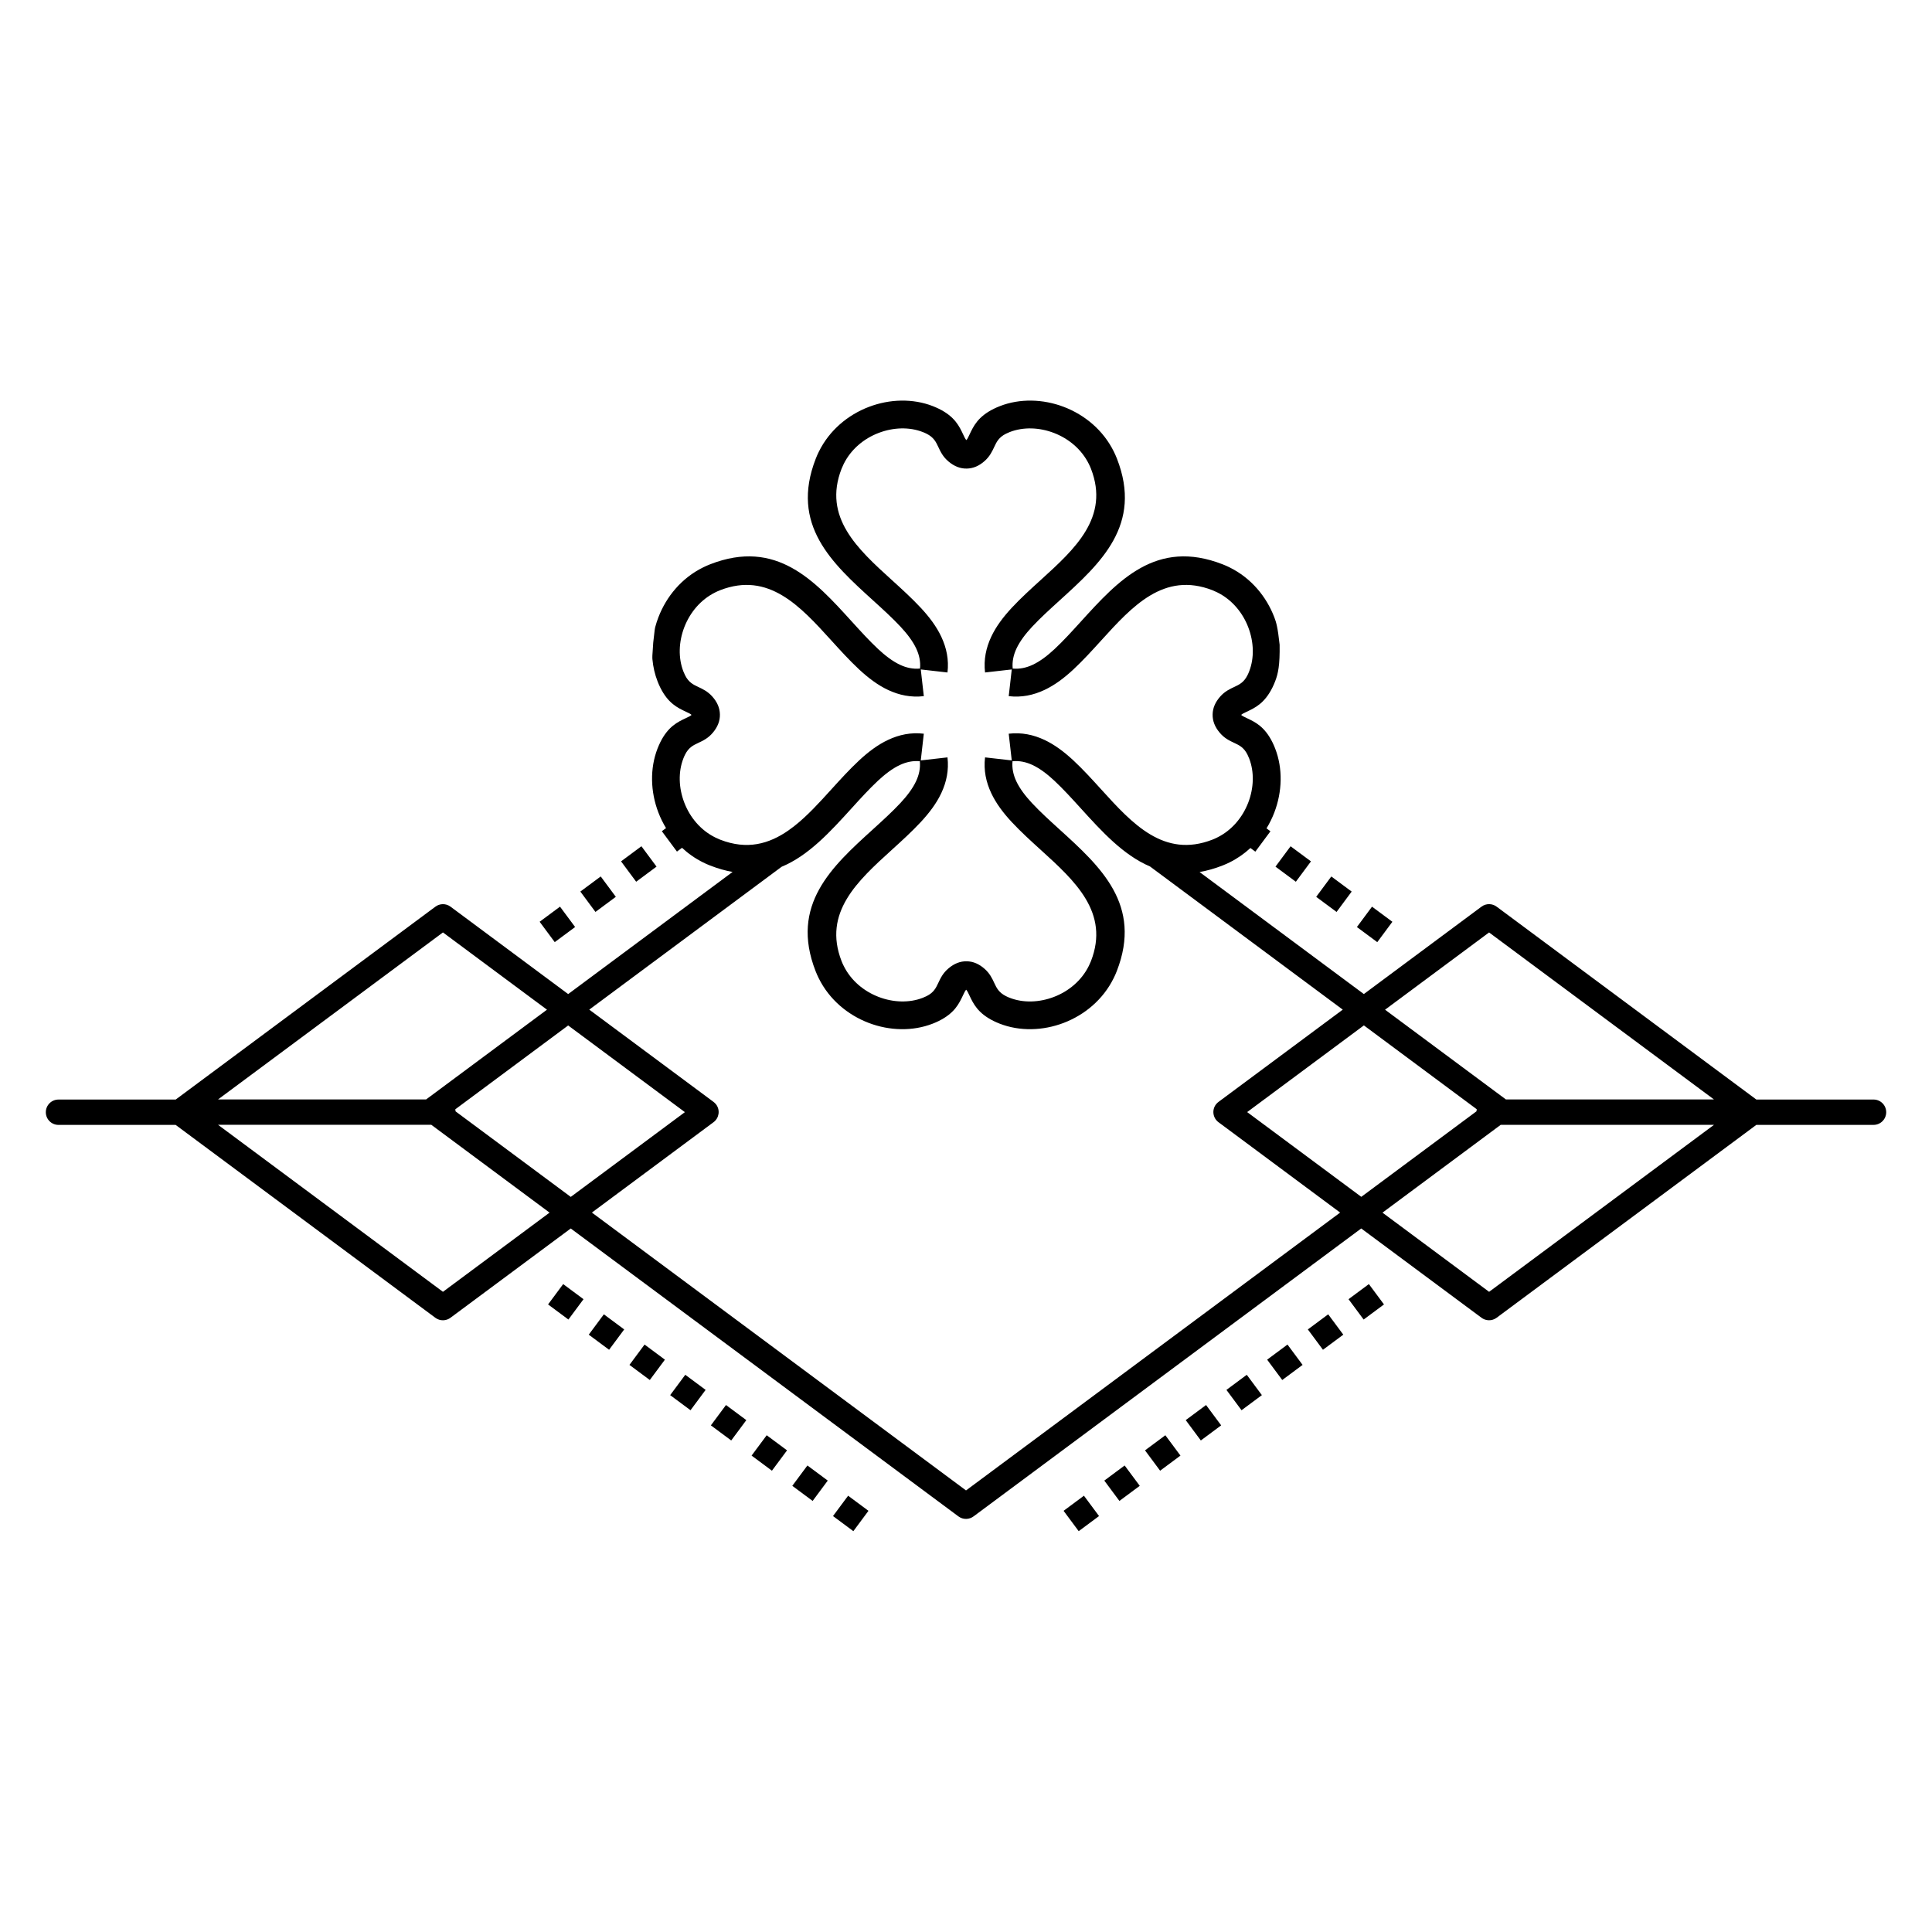 <?xml version="1.0" encoding="UTF-8"?>
<!-- Uploaded to: ICON Repo, www.svgrepo.com, Generator: ICON Repo Mixer Tools -->
<svg fill="#000000" width="800px" height="800px" version="1.1" viewBox="144 144 512 512" xmlns="http://www.w3.org/2000/svg">
 <path d="m400.02 538.97 99.133-73.625-32.242-23.949c-1.484-1.102-1.797-3.199-0.695-4.684 0.219-0.293 0.469-0.539 0.746-0.73l32.883-24.418-51.086-37.945c-7.078-3.016-12.773-9.27-18.363-15.434-2.344-2.578-4.66-5.129-6.984-7.297-1.891-1.762-3.805-3.223-5.769-4.148-1.68-0.789-3.441-1.184-5.316-1.008-0.176 1.871 0.219 3.629 1.008 5.316 0.922 1.957 2.383 3.871 4.148 5.769 2.168 2.324 4.719 4.644 7.297 6.984 10.855 9.859 22.023 19.992 15.18 37.551-0.262 0.664-0.527 1.285-0.824 1.863-2.812 5.703-7.727 9.75-13.234 11.855-5.508 2.109-11.672 2.277-16.969 0.211-0.57-0.219-1.109-0.461-1.613-0.707-4.207-2.082-5.391-4.602-6.449-6.852-0.285-0.613-0.555-1.184-0.824-1.445-0.27 0.262-0.539 0.832-0.824 1.445-1.059 2.25-2.242 4.769-6.449 6.852-0.504 0.25-1.043 0.488-1.613 0.707-5.297 2.066-11.461 1.898-16.969-0.211-5.508-2.109-10.422-6.156-13.234-11.855-0.285-0.578-0.562-1.199-0.824-1.863-6.844-17.559 4.324-27.699 15.18-37.551 2.578-2.344 5.129-4.66 7.297-6.984 1.762-1.898 3.223-3.805 4.148-5.769 0.789-1.68 1.184-3.441 1.008-5.316-1.871-0.176-3.629 0.219-5.316 1.008-1.957 0.922-3.871 2.383-5.769 4.148-2.324 2.168-4.644 4.719-6.984 7.297-5.644 6.215-11.387 12.535-18.559 15.516l-50.977 37.859 32.883 24.418c0.277 0.203 0.527 0.445 0.746 0.73 1.102 1.484 0.789 3.586-0.695 4.684l-32.242 23.949 99.133 73.625zm61.867-163.88 43.547 32.344 31.188-23.168c1.234-0.914 2.887-0.855 4.047 0.043l68.777 51.078h31.059c1.855 0 3.359 1.504 3.359 3.359s-1.504 3.359-3.359 3.359h-31.059l-68.836 51.121c-1.234 0.914-2.887 0.855-4.047-0.043l-31.824-23.629-102.69 76.27c-1.16 0.898-2.812 0.957-4.047 0.043l-102.75-76.309-31.824 23.629c-1.16 0.898-2.812 0.957-4.047 0.043l-68.836-51.121h0.016-31.059c-1.855 0-3.359-1.504-3.359-3.359 0-1.855 1.504-3.359 3.359-3.359h31.059l68.777-51.078c1.16-0.898 2.812-0.957 4.047-0.043l31.188 23.168 43.57-32.363c-1.891-0.336-3.871-0.891-5.953-1.703-0.664-0.262-1.285-0.527-1.863-0.824-2.09-1.031-3.953-2.344-5.582-3.871l-1.344 1-4.004-5.398 1.109-0.824c-0.805-1.328-1.484-2.711-2.031-4.141-2.109-5.508-2.277-11.672-0.211-16.969 0.227-0.57 0.461-1.109 0.707-1.613 2.082-4.207 4.602-5.391 6.852-6.449 0.613-0.285 1.184-0.555 1.445-0.824-0.25-0.27-0.824-0.539-1.445-0.824-2.25-1.059-4.769-2.234-6.852-6.449-0.25-0.504-0.488-1.043-0.707-1.613-0.723-1.855-1.176-3.82-1.359-5.828-0.043-0.438-0.066-0.863 0.211-4.469 0.371-3.492 0.453-3.812 0.539-4.141 0.227-0.855 0.504-1.703 0.824-2.535 2.109-5.508 6.156-10.422 11.855-13.234 0.578-0.285 1.199-0.562 1.863-0.824 17.559-6.844 27.699 4.324 37.551 15.18 2.344 2.578 4.66 5.129 6.984 7.297 1.898 1.762 3.805 3.223 5.769 4.148 1.68 0.789 3.441 1.184 5.316 1.008 0.176-1.871-0.219-3.629-1.008-5.316-0.922-1.957-2.383-3.871-4.148-5.769-2.168-2.324-4.719-4.644-7.297-6.984-10.855-9.859-22.023-19.992-15.18-37.551 0.262-0.664 0.527-1.285 0.824-1.863 2.812-5.703 7.727-9.75 13.234-11.855 5.508-2.109 11.672-2.277 16.969-0.211 0.57 0.227 1.109 0.461 1.613 0.707 4.207 2.082 5.391 4.602 6.449 6.852 0.285 0.613 0.555 1.184 0.824 1.445 0.27-0.25 0.539-0.824 0.824-1.445 1.059-2.25 2.234-4.769 6.449-6.852 0.504-0.25 1.043-0.488 1.613-0.707 5.297-2.066 11.461-1.898 16.969 0.211 5.508 2.109 10.422 6.156 13.234 11.855 0.285 0.578 0.562 1.199 0.824 1.863 6.844 17.559-4.324 27.699-15.18 37.551-2.578 2.344-5.129 4.66-7.297 6.984-1.762 1.891-3.223 3.805-4.148 5.769-0.789 1.68-1.184 3.441-1.008 5.316 1.871 0.176 3.629-0.219 5.316-1.008 1.957-0.922 3.871-2.383 5.769-4.148 2.324-2.168 4.644-4.719 6.984-7.297 9.859-10.855 19.992-22.023 37.551-15.18 0.664 0.262 1.285 0.527 1.863 0.824 5.703 2.812 9.75 7.727 11.855 13.234 0.512 1.328 0.906 2.695 1.402 7.246 0.082 5.426-0.387 7.641-1.191 9.723-0.219 0.57-0.461 1.109-0.707 1.613-2.082 4.207-4.602 5.391-6.852 6.449-0.613 0.285-1.184 0.555-1.445 0.824 0.262 0.27 0.832 0.539 1.445 0.824 2.25 1.059 4.769 2.242 6.852 6.449 0.25 0.504 0.488 1.043 0.707 1.613 2.066 5.297 1.898 11.461-0.211 16.969-0.555 1.453-1.25 2.871-2.074 4.215l1.043 0.773-4.004 5.398-1.301-0.965c-1.613 1.496-3.461 2.789-5.523 3.812-0.578 0.285-1.199 0.562-1.863 0.824-2.125 0.832-4.141 1.387-6.055 1.723zm-108.91-11.043 1.535-1.141c3.449-2.711 6.633-6.215 9.773-9.68 2.426-2.672 4.836-5.324 7.414-7.727 2.402-2.234 4.914-4.133 7.641-5.414 2.949-1.387 6.07-2.047 9.48-1.645l-0.805 7.078 7.078-0.805c0.395 3.41-0.262 6.531-1.645 9.48-1.285 2.731-3.184 5.231-5.414 7.641-2.402 2.578-5.055 4.988-7.727 7.414-9.02 8.188-18.289 16.602-13.285 29.457 0.16 0.41 0.344 0.832 0.562 1.258 1.941 3.93 5.383 6.742 9.254 8.23 3.871 1.484 8.121 1.629 11.695 0.242 0.32-0.125 0.656-0.277 1.008-0.445 1.906-0.941 2.512-2.227 3.047-3.367 0.672-1.438 1.293-2.754 2.797-4.016 1.52-1.277 3.106-1.891 4.828-1.855 1.715 0.035 3.266 0.715 4.734 2.016 1.367 1.219 1.965 2.484 2.602 3.856 0.539 1.141 1.133 2.418 3.047 3.367 0.352 0.176 0.688 0.328 1.008 0.445 3.578 1.395 7.824 1.242 11.695-0.242 3.879-1.484 7.312-4.301 9.254-8.23 0.211-0.43 0.402-0.855 0.562-1.258 5.004-12.855-4.266-21.27-13.285-29.457-2.672-2.426-5.324-4.836-7.727-7.414-2.234-2.402-4.133-4.914-5.414-7.641-1.387-2.949-2.047-6.07-1.645-9.48l7.078 0.805-0.805-7.078c3.41-0.395 6.531 0.262 9.48 1.645 2.731 1.285 5.231 3.184 7.641 5.414 2.578 2.402 4.988 5.055 7.414 7.727 8.188 9.02 16.602 18.289 29.457 13.285 0.41-0.16 0.832-0.344 1.258-0.562 3.93-1.941 6.742-5.383 8.23-9.254 1.484-3.871 1.629-8.121 0.242-11.695-0.125-0.32-0.277-0.656-0.445-1.008-0.941-1.906-2.227-2.512-3.367-3.047-1.438-0.672-2.754-1.293-4.016-2.797-1.277-1.52-1.891-3.106-1.855-4.828 0.035-1.715 0.715-3.266 2.016-4.734 1.219-1.367 2.484-1.965 3.856-2.602 1.141-0.539 2.418-1.133 3.367-3.047 0.176-0.352 0.328-0.688 0.445-1.008 1.395-3.578 1.242-7.824-0.242-11.695-1.484-3.879-4.301-7.312-8.23-9.254-0.43-0.211-0.855-0.402-1.258-0.562-12.855-5.004-21.27 4.266-29.457 13.285-2.426 2.672-4.836 5.324-7.414 7.727-2.402 2.234-4.914 4.133-7.641 5.414-2.949 1.387-6.07 2.047-9.48 1.645l0.805-7.078-7.078 0.805c-0.395-3.41 0.262-6.531 1.645-9.48 1.285-2.731 3.184-5.231 5.414-7.641 2.402-2.578 5.055-4.988 7.727-7.414 9.02-8.188 18.289-16.602 13.285-29.457-0.16-0.41-0.344-0.832-0.562-1.258-1.941-3.93-5.383-6.742-9.254-8.23-3.871-1.484-8.121-1.629-11.695-0.242-0.32 0.125-0.656 0.277-1.008 0.445-1.906 0.941-2.512 2.227-3.047 3.367-0.637 1.359-1.234 2.629-2.602 3.856-1.469 1.309-3.023 1.98-4.734 2.016-1.715 0.035-3.301-0.578-4.828-1.855-1.504-1.258-2.125-2.586-2.797-4.016-0.539-1.141-1.133-2.418-3.047-3.367-0.352-0.176-0.688-0.328-1.008-0.445-3.578-1.395-7.824-1.242-11.695 0.242-3.879 1.484-7.312 4.301-9.254 8.23-0.211 0.43-0.402 0.855-0.562 1.258-5.004 12.855 4.266 21.27 13.285 29.457 2.672 2.426 5.324 4.836 7.727 7.414 2.234 2.402 4.133 4.914 5.414 7.641 1.387 2.949 2.047 6.07 1.645 9.48l-7.078-0.805 0.805 7.078c-3.41 0.395-6.531-0.262-9.48-1.645-2.731-1.285-5.231-3.184-7.641-5.414-2.578-2.402-4.988-5.055-7.414-7.727-8.188-9.02-16.602-18.289-29.457-13.285-0.41 0.16-0.832 0.344-1.258 0.562-3.93 1.941-6.742 5.383-8.23 9.254-1.484 3.871-1.629 8.121-0.242 11.695 0.125 0.32 0.277 0.656 0.445 1.008 0.941 1.906 2.227 2.512 3.367 3.047 1.359 0.637 2.629 1.234 3.856 2.602 1.309 1.469 1.98 3.023 2.016 4.734 0.035 1.715-0.578 3.301-1.855 4.828-1.258 1.504-2.586 2.125-4.016 2.797-1.141 0.539-2.418 1.133-3.367 3.047-0.176 0.352-0.328 0.688-0.445 1.008-1.395 3.578-1.242 7.824 0.242 11.695 1.484 3.879 4.301 7.312 8.23 9.254 0.43 0.211 0.855 0.402 1.258 0.562 7.188 2.805 12.988 1.133 18.145-2.461zm-25.535-30.582c0-0.066-0.016-0.043-0.035-0.008 0.023 0.043 0.035 0.082 0.035 0.008zm72.625-72.625c0.066 0 0.043-0.016 0.008-0.035-0.043 0.023-0.082 0.035-0.008 0.035zm72.656 72.617c-0.023-0.035-0.035-0.059-0.035 0.008 0 0.074 0.008 0.035 0.035-0.008zm-72.656 72.668c0.035-0.023 0.059-0.035-0.008-0.035-0.074 0-0.035 0.008 0.008 0.035zm-25.914 138.26-4.004 5.391-5.391-4.004 4.004-5.391zm-10.789-8.012-4.004 5.391-5.391-4.004 4.004-5.391zm-10.789-8.012-4.004 5.391-5.391-4.004 4.004-5.391zm-10.789-8.012-4.004 5.391-5.391-4.004 4.004-5.391zm-10.789-8.012-4.004 5.391-5.391-4.004 4.004-5.391zm-10.789-8.012-4.004 5.391-5.391-4.004 4.004-5.391zm-10.789-8.012-4.004 5.391-5.391-4.004 4.004-5.391zm-10.781-8.012-4.004 5.391-5.391-4.004 4.004-5.391zm-7.625-94.625-4.004-5.398 5.398-4.004 4.004 5.398zm10.789-8.004-4.004-5.398 5.398-4.004 4.004 5.398zm10.789-8.004-4.004-5.398 5.398-4.004 4.004 5.398zm-47.938 60.297c0.043 0.184 0.066 0.371 0.082 0.562l30.523 22.664 30.246-22.461-30.934-22.973-29.91 22.219-0.008-0.008zm-6.356 4.121h-56.512l59.602 44.258 28.254-20.984-31.344-23.277zm-56.512-6.719h55.133l32.035-23.789-27.566-20.473-59.602 44.258zm228.08 114.41-4.004-5.391 5.391-4.004 4.004 5.391zm10.789-8.012-4.004-5.391 5.391-4.004 4.004 5.391zm10.789-8.012-4.004-5.391 5.391-4.004 4.004 5.391zm10.789-8.012-4.004-5.391 5.391-4.004 4.004 5.391zm10.789-8.012-4.004-5.391 5.391-4.004 4.004 5.391zm10.789-8.012-4.004-5.391 5.391-4.004 4.004 5.391zm10.789-8.012-4.004-5.391 5.391-4.004 4.004 5.391zm10.781-8.012-4.004-5.391 5.391-4.004 4.004 5.391zm7.617-105.41-4.004 5.398-5.398-4.004 4.004-5.398zm-10.789-8.004-4.004 5.398-5.398-4.004 4.004-5.398zm-10.789-8.004-4.004 5.398-5.398-4.004 4.004-5.398zm43.855 66.25c0.008-0.191 0.043-0.379 0.082-0.562l-29.91-22.219-30.934 22.973 30.246 22.461 30.523-22.664-0.008 0.008zm7.816-3.156h55.133l-59.602-44.258-27.566 20.473 32.035 23.789zm55.133 6.719h-56.512l-31.336 23.277 28.254 20.984 59.602-44.258h-0.008z"/>
</svg>
